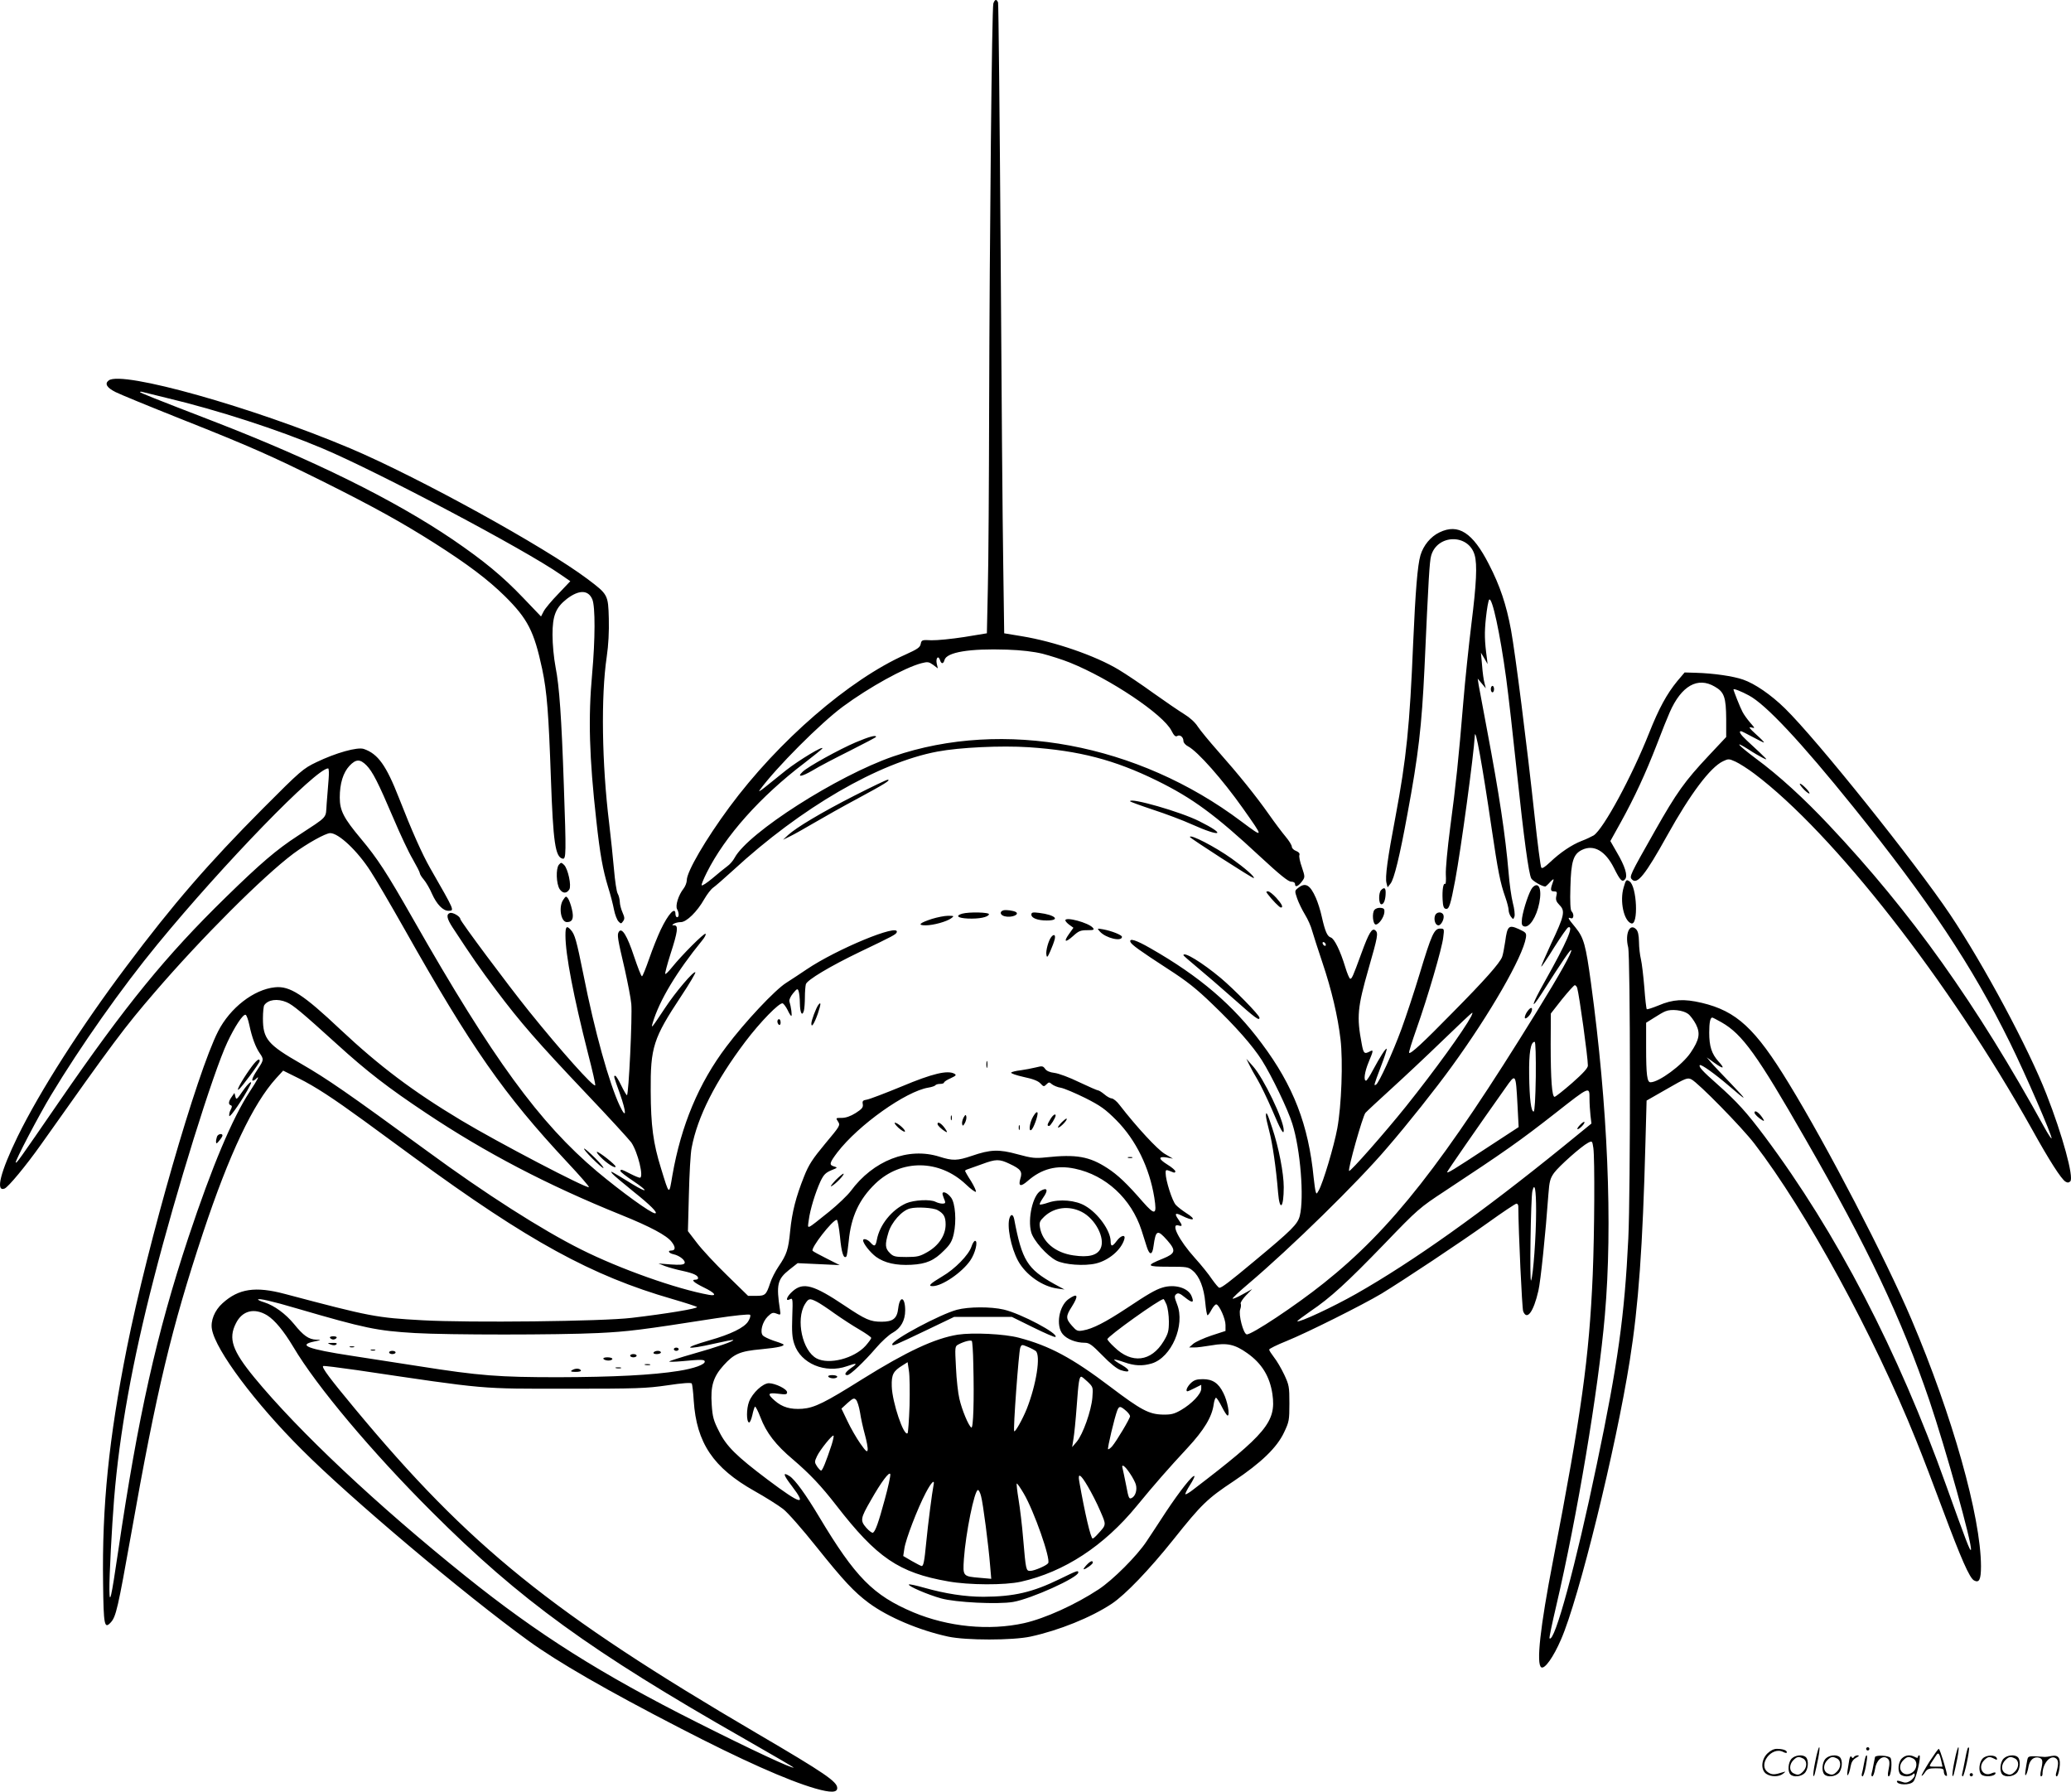 <svg version="1.0" xmlns="http://www.w3.org/2000/svg"
  viewBox="0 0 1280.154 1107.401"
 preserveAspectRatio="xMidYMid meet">
<g transform="translate(-0.477,1107.926) scale(0.1,-0.1)"
fill="#000000" stroke="none">
<path d="M6145 11058 c-9 -29 -23 -1402 -26 -2493 -1 -462 -4 -966 -8 -1120
l-6 -280 -140 -23 c-77 -12 -168 -21 -202 -20 -59 3 -62 2 -67 -23 -4 -21 -20
-32 -93 -65 -349 -155 -788 -535 -1090 -944 -146 -198 -263 -398 -263 -451 0
-14 -9 -38 -20 -52 -31 -39 -52 -105 -40 -127 13 -24 13 -50 0 -50 -5 0 -10 9
-10 20 0 49 -44 2 -92 -99 -17 -36 -49 -115 -70 -176 -21 -60 -41 -110 -45
-110 -5 0 -26 55 -49 123 -42 127 -75 182 -94 152 -12 -18 -8 -41 37 -233 18
-82 37 -177 40 -213 7 -73 -16 -564 -27 -564 -3 0 -19 27 -35 60 -16 33 -32
60 -37 60 -11 0 -12 2 28 -109 42 -119 42 -165 0 -77 -65 137 -156 462 -225
812 -43 213 -53 248 -78 276 -26 29 -33 21 -33 -34 0 -119 50 -378 140 -732
27 -104 47 -192 44 -195 -11 -12 -212 213 -410 459 -131 163 -424 556 -424
569 0 16 -48 44 -65 37 -23 -9 -18 -35 18 -90 124 -189 165 -248 268 -386 152
-202 253 -318 558 -640 139 -146 263 -282 278 -302 41 -60 79 -218 53 -218 -6
0 -33 11 -60 25 -54 28 -60 29 -60 16 0 -5 36 -33 80 -62 96 -64 91 -78 -7
-18 -137 84 -140 86 -123 64 8 -10 68 -60 132 -112 102 -81 154 -133 132 -133
-25 0 -207 132 -359 259 -354 298 -645 696 -1135 1557 -165 290 -221 376 -324
499 -107 128 -131 174 -131 255 0 87 21 154 60 196 40 42 65 43 105 3 38 -39
71 -103 167 -328 41 -97 94 -210 119 -252 24 -42 44 -81 44 -87 0 -6 11 -24
25 -40 14 -17 37 -56 50 -87 29 -65 68 -105 101 -105 40 0 41 -4 -113 265 -48
84 -112 227 -192 432 -79 202 -130 273 -217 303 -39 14 -174 -24 -294 -82 -81
-39 -96 -51 -331 -287 -335 -337 -554 -589 -843 -975 -279 -371 -535 -771
-672 -1051 -107 -220 -138 -344 -81 -322 23 9 133 142 223 269 454 642 518
727 705 944 288 335 669 716 857 857 85 63 200 127 228 127 52 0 168 -109 249
-235 29 -44 124 -206 211 -360 412 -731 613 -1019 1005 -1439 77 -82 137 -151
134 -154 -11 -12 -569 280 -790 413 -300 180 -506 336 -745 560 -231 218 -314
272 -406 262 -130 -13 -277 -127 -351 -272 -131 -256 -435 -1311 -564 -1957
-112 -562 -154 -979 -147 -1455 3 -260 8 -284 47 -242 33 35 45 90 126 544
158 894 250 1276 445 1865 162 488 309 797 451 954 l44 48 95 -47 c106 -53
211 -122 405 -263 72 -53 211 -155 310 -227 708 -518 1097 -731 1597 -875 79
-23 147 -45 151 -49 9 -9 -190 -42 -403 -67 -179 -22 -1005 -31 -1292 -15
-289 16 -321 22 -853 163 -181 48 -285 33 -385 -58 -49 -44 -75 -109 -65 -161
23 -130 268 -457 555 -743 298 -299 1005 -895 1400 -1181 180 -131 485 -307
941 -542 377 -195 661 -322 834 -372 95 -27 135 -26 135 3 0 39 -75 91 -495
337 -1271 745 -1780 1157 -2486 2007 -157 189 -206 255 -197 264 3 3 97 -9
209 -25 817 -121 748 -115 1309 -115 419 0 479 2 610 21 92 14 147 18 151 11
3 -5 9 -53 12 -106 17 -261 121 -415 375 -558 68 -38 147 -88 177 -111 30 -23
120 -126 207 -235 169 -211 232 -278 323 -346 119 -88 311 -169 490 -208 111
-24 398 -24 510 0 175 38 374 118 502 203 83 55 231 209 382 398 172 216 209
252 372 360 169 113 267 207 311 301 31 65 33 75 33 179 0 103 -2 114 -32 178
-18 38 -46 86 -63 107 -16 21 -30 42 -30 48 0 5 48 29 108 53 124 50 470 223
587 293 139 85 484 314 656 437 92 66 171 119 178 119 6 0 11 -8 11 -17 1
-162 23 -629 30 -648 23 -60 64 -5 94 126 14 58 45 360 62 597 6 80 11 98 35
132 31 42 168 164 210 186 26 13 26 13 33 -33 9 -69 7 -516 -4 -783 -22 -512
-70 -858 -245 -1765 -80 -413 -105 -641 -73 -661 21 -13 75 63 122 172 110
250 339 1181 425 1724 54 340 80 701 97 1351 l7 256 126 72 c116 67 127 71
151 59 42 -21 312 -296 390 -398 319 -415 737 -1181 998 -1830 39 -96 114
-292 167 -435 111 -297 164 -419 192 -434 32 -17 43 5 43 88 -1 307 -177 931
-430 1526 -160 376 -520 1069 -758 1458 -207 340 -323 447 -538 498 -111 26
-178 22 -267 -16 -37 -15 -70 -26 -73 -23 -3 3 -10 64 -15 134 -6 71 -15 149
-21 174 -6 25 -12 73 -12 107 -1 44 -6 67 -18 79 -39 40 -70 -28 -49 -111 14
-57 15 -1505 1 -1800 -23 -477 -65 -778 -195 -1397 -129 -620 -261 -1105 -292
-1075 -3 3 16 92 41 199 129 551 261 1335 301 1798 49 560 18 1292 -86 2055
-32 234 -44 278 -95 341 -48 58 -52 66 -29 58 18 -7 21 26 4 43 -7 7 -10 58
-7 149 4 160 18 205 73 231 72 34 143 -7 196 -112 39 -79 52 -91 69 -70 18 21
0 80 -52 168 l-39 68 65 117 c85 154 152 299 222 479 31 82 67 171 80 200 72
164 173 221 279 158 58 -33 69 -66 70 -200 l0 -111 -108 -115 c-149 -159 -197
-226 -333 -466 -157 -277 -159 -282 -141 -300 32 -33 82 29 217 272 144 259
267 422 345 459 33 16 37 16 77 -2 24 -11 76 -44 116 -74 490 -368 1207 -1286
1717 -2198 108 -195 181 -308 207 -324 13 -8 21 -7 30 2 23 23 -48 285 -147
537 -111 285 -387 800 -596 1112 -214 319 -825 1083 -1022 1275 -85 83 -185
152 -258 177 -60 21 -182 39 -293 42 l-68 2 -45 -53 c-65 -79 -114 -169 -174
-320 -108 -272 -282 -593 -343 -634 -14 -8 -47 -24 -74 -34 -62 -24 -133 -72
-195 -131 -34 -32 -50 -42 -55 -34 -5 7 -23 149 -41 315 -49 455 -119 1003
-146 1153 -29 156 -68 274 -137 407 -100 196 -189 253 -305 197 -55 -26 -100
-81 -118 -142 -18 -61 -31 -222 -45 -542 -21 -511 -42 -715 -109 -1072 -50
-262 -65 -376 -56 -411 l7 -27 18 23 c22 27 57 169 104 427 69 370 89 547 106
905 25 557 31 657 41 694 37 134 231 138 269 5 17 -58 11 -179 -20 -426 -16
-131 -39 -348 -50 -483 -29 -350 -46 -514 -81 -775 -17 -130 -29 -257 -27
-292 2 -34 0 -59 -4 -57 -12 8 -19 -37 -16 -96 2 -42 7 -56 20 -58 20 -4 29
24 58 178 36 194 115 775 121 892 3 61 47 -183 104 -572 39 -264 53 -337 85
-427 11 -31 20 -67 20 -78 0 -12 6 -30 14 -41 14 -18 15 -19 22 0 4 10 0 48
-10 85 -9 36 -21 120 -26 186 -20 233 -57 480 -134 887 -24 128 -47 251 -51
273 l-6 40 25 -30 25 -30 -8 32 c-5 17 -12 67 -15 110 l-7 78 21 -35 20 -35
-4 35 c-15 109 -16 158 -6 252 6 56 15 107 20 111 18 19 67 -206 105 -486 14
-104 43 -360 65 -570 45 -425 74 -636 90 -667 9 -16 67 -50 87 -50 2 0 16 12
30 28 18 19 24 21 20 9 -20 -55 -20 -67 3 -67 19 0 21 -4 15 -29 -5 -23 -1
-34 20 -56 36 -36 30 -65 -52 -238 -35 -76 -63 -140 -61 -142 2 -2 38 51 79
118 42 66 81 123 88 125 36 12 -9 -92 -146 -336 -82 -145 -92 -188 -17 -71
130 204 176 271 181 266 8 -9 -69 -147 -214 -382 -576 -934 -897 -1343 -1315
-1676 -175 -140 -450 -322 -477 -317 -21 4 -52 123 -40 155 5 13 6 29 3 35 -3
5 11 28 32 50 l39 40 -58 -32 c-32 -18 -60 -30 -63 -27 -3 2 41 44 98 92 263
223 675 626 857 840 128 148 301 366 400 503 237 326 439 678 458 796 4 29 1
32 -44 53 -62 28 -71 20 -84 -77 -6 -40 -14 -82 -19 -95 -15 -39 -108 -144
-305 -343 -185 -189 -261 -259 -270 -250 -3 3 18 70 46 149 69 195 158 499
165 565 7 53 6 54 -19 54 -37 0 -53 -35 -127 -280 -34 -113 -85 -266 -112
-340 -54 -147 -139 -333 -157 -344 -16 -10 -15 -7 29 110 23 59 39 109 36 111
-5 6 -40 -49 -86 -134 -18 -35 -37 -63 -41 -63 -17 0 -9 55 16 115 30 72 31
79 6 65 -33 -17 -38 -12 -49 48 -32 168 -26 225 42 463 57 199 62 222 42 238
-20 17 -39 -13 -86 -142 -54 -148 -59 -157 -69 -157 -5 0 -19 33 -31 73 -30
99 -67 175 -89 182 -22 7 -35 36 -56 129 -8 38 -25 90 -36 115 -36 82 -65 98
-109 63 -23 -18 -23 -19 -7 -66 9 -26 31 -71 48 -99 18 -29 38 -74 45 -102 8
-27 36 -115 63 -195 56 -166 95 -330 112 -475 16 -136 6 -409 -20 -550 -20
-109 -88 -337 -115 -384 -13 -23 -14 -23 -19 -5 -3 10 -8 48 -12 84 -32 327
-125 568 -321 830 -176 237 -384 415 -689 589 -87 50 -131 64 -123 39 6 -17
59 -55 233 -168 115 -74 176 -122 275 -218 141 -135 248 -256 305 -346 60 -95
161 -304 188 -392 50 -157 74 -459 46 -570 -13 -51 -49 -87 -279 -278 -157
-131 -203 -166 -218 -166 -5 0 -25 24 -45 52 -19 29 -67 89 -107 133 -98 109
-152 216 -100 200 25 -8 25 0 -1 37 -26 36 -20 44 18 25 77 -39 99 -28 30 15
-23 15 -52 37 -64 50 -22 23 -63 152 -63 196 0 25 0 24 48 5 6 -3 12 0 12 6 0
7 -22 26 -50 43 -56 35 -57 52 -2 43 l37 -7 -51 30 c-46 28 -172 164 -279 302
-16 22 -38 39 -47 40 -9 0 -30 11 -46 25 -17 14 -34 25 -40 25 -5 0 -58 23
-117 51 -59 29 -127 54 -152 57 -28 3 -49 12 -58 25 -13 18 -18 19 -57 9 -24
-6 -67 -14 -95 -18 -29 -3 -55 -10 -58 -14 -3 -5 32 -17 77 -27 57 -12 89 -24
104 -40 19 -21 22 -21 37 -6 15 15 18 15 34 1 10 -8 35 -19 56 -22 21 -4 89
-33 150 -63 95 -48 124 -69 192 -137 122 -123 205 -294 235 -479 17 -108 5
-112 -71 -26 -98 113 -155 167 -220 209 -111 72 -192 86 -379 66 -66 -7 -87
-5 -175 19 -116 32 -168 30 -284 -10 -89 -30 -117 -31 -199 -5 -193 61 -409
-23 -549 -213 -20 -26 -79 -83 -131 -125 -149 -119 -136 -114 -128 -54 8 65
41 171 72 239 20 42 32 54 67 69 40 16 41 17 17 24 -32 9 -28 22 21 87 131
170 423 377 562 400 20 3 40 10 43 14 3 5 16 9 30 9 13 0 24 4 24 8 0 5 18 17
41 27 34 16 37 20 23 28 -42 23 -136 1 -324 -78 -102 -42 -199 -79 -216 -82
-26 -4 -30 -9 -26 -29 3 -19 -5 -29 -44 -54 -32 -20 -61 -30 -86 -30 -38 0
-38 0 -23 -23 15 -23 12 -27 -80 -137 -78 -94 -101 -129 -130 -202 -51 -128
-74 -219 -86 -337 -11 -115 -21 -145 -72 -220 -19 -28 -43 -74 -52 -103 -24
-72 -30 -78 -87 -78 l-49 0 -130 127 c-71 69 -155 159 -186 200 l-56 73 6 227
c3 126 10 255 17 288 36 192 147 411 331 655 93 123 211 244 232 238 6 -3 20
-21 30 -41 9 -20 20 -37 23 -37 6 0 -1 56 -12 91 -2 9 8 31 23 49 24 29 28 31
34 14 4 -11 8 -45 8 -76 1 -59 14 -84 25 -45 3 12 6 49 6 82 0 33 3 69 6 81 7
26 149 111 334 200 207 99 224 108 228 122 17 56 -372 -105 -557 -230 -35 -24
-92 -61 -126 -83 -69 -43 -256 -242 -370 -394 -171 -226 -280 -487 -334 -796
-21 -125 -18 -127 -70 42 -49 157 -63 265 -64 478 -2 272 16 327 188 587 52
78 91 145 88 148 -10 10 -122 -121 -189 -223 -82 -124 -86 -128 -75 -91 41
139 148 317 307 512 15 18 24 36 20 40 -8 7 -146 -131 -208 -208 -20 -25 -38
-43 -41 -40 -3 3 12 59 33 125 44 136 49 175 23 175 -15 0 -16 2 -3 10 8 5 27
10 43 10 35 0 101 64 145 142 18 31 42 62 55 71 12 8 67 56 122 106 422 389
901 667 1264 735 138 26 393 38 564 27 313 -21 531 -78 792 -206 222 -109 363
-213 638 -469 122 -113 175 -156 193 -156 15 0 24 -6 24 -16 0 -21 20 -13 43
18 19 26 19 27 -1 88 -12 33 -19 67 -15 75 3 10 -4 18 -21 25 -14 5 -26 17
-26 26 0 9 -17 37 -39 63 -21 25 -67 86 -102 136 -80 114 -190 250 -314 390
-54 61 -110 129 -126 153 -17 27 -49 56 -85 78 -31 19 -116 77 -189 129 -73
53 -170 118 -215 145 -144 87 -398 174 -599 207 l-109 18 -6 430 c-4 236 -11
1110 -16 1942 -6 831 -13 1518 -16 1527 -9 23 -20 20 -29 -6z m303 -4019 c46
-12 123 -36 170 -55 248 -100 577 -320 628 -421 15 -30 25 -39 35 -33 17 11
39 -6 39 -31 0 -10 13 -25 29 -33 59 -31 212 -204 338 -382 132 -187 132 -187
-9 -82 -639 481 -1470 636 -2152 402 -347 -120 -896 -471 -980 -626 -10 -19
-31 -43 -46 -53 -15 -11 -56 -44 -91 -74 -35 -29 -65 -49 -67 -43 -2 6 13 41
32 79 113 225 330 469 604 677 56 43 105 83 109 88 15 25 -144 -71 -224 -134
-48 -39 -108 -87 -133 -107 -25 -20 -38 -27 -30 -16 102 140 377 415 515 517
163 120 380 240 485 268 39 10 46 9 73 -10 l29 -22 -7 30 c-7 34 10 53 20 22
8 -26 21 -26 28 0 13 48 154 72 387 64 89 -3 164 -12 218 -25z m4367 -258
c104 -55 319 -284 647 -691 468 -582 733 -980 967 -1455 93 -188 265 -584 257
-592 -2 -2 -21 26 -42 64 -422 767 -824 1332 -1333 1872 -154 164 -310 307
-454 413 -113 85 -137 114 -44 55 30 -20 70 -43 88 -52 37 -18 39 -20 -98 107
-40 37 -53 58 -36 58 3 0 35 -16 70 -35 35 -19 67 -35 71 -35 4 1 -18 23 -48
50 -43 39 -49 48 -30 43 25 -6 24 -6 -7 30 -18 21 -39 50 -47 66 -14 25 -56
132 -56 139 0 7 47 -11 95 -37z m-8779 -518 c-3 -38 -8 -106 -12 -151 -7 -95
14 -72 -179 -199 -131 -85 -231 -171 -443 -378 -372 -363 -620 -667 -1033
-1267 -250 -363 -261 -379 -267 -374 -6 7 143 292 218 416 182 302 436 663
659 934 409 498 980 1086 1054 1086 5 0 6 -30 3 -67z m6164 -1024 c0 -6 -4 -7
-10 -4 -5 3 -10 11 -10 16 0 6 5 7 10 4 6 -3 10 -11 10 -16z m1554 -266 c13
-46 66 -428 66 -480 0 -15 -30 -48 -97 -107 -54 -47 -103 -86 -109 -86 -16 0
-24 107 -24 325 l1 190 69 88 c39 48 74 87 79 87 5 0 12 -8 15 -17z m-7978
-88 c39 -16 96 -64 311 -259 187 -170 318 -271 551 -426 367 -245 751 -446
1207 -630 181 -73 281 -127 311 -166 26 -33 25 -54 -2 -54 -25 0 -15 -17 14
-23 38 -8 77 -40 68 -56 -6 -9 -29 -11 -85 -7 l-76 6 40 -16 c22 -8 71 -22
110 -30 68 -15 95 -28 95 -45 0 -5 -7 -9 -15 -9 -31 0 -13 -17 50 -48 70 -34
85 -55 33 -46 -201 36 -553 161 -792 281 -242 121 -590 343 -951 608 -496 362
-614 444 -780 540 -206 118 -235 153 -235 280 0 39 4 75 8 81 23 35 82 43 138
19z m8663 -72 c14 -10 36 -40 49 -65 28 -56 21 -95 -33 -175 -51 -76 -196
-183 -248 -183 -21 0 -27 46 -27 215 l0 153 48 30 c26 17 58 36 72 41 35 15
108 7 139 -16z m-1340 -15 c-47 -88 -225 -334 -404 -558 -130 -162 -344 -405
-351 -398 -9 10 84 339 101 359 11 12 83 79 160 149 77 70 220 204 317 298 98
95 180 172 183 172 3 0 0 -10 -6 -22z m-7553 -54 c16 -77 39 -138 64 -174 26
-37 25 -43 -8 -93 -32 -47 -45 -77 -34 -77 5 0 13 5 20 12 24 24 11 -3 -39
-79 -109 -167 -232 -459 -380 -903 -197 -595 -311 -1105 -434 -1940 -43 -292
-53 -335 -54 -235 -1 85 15 382 29 560 33 406 113 849 245 1360 139 543 367
1275 455 1462 45 96 97 176 113 170 6 -2 16 -30 23 -63z m9101 16 c128 -73
220 -201 515 -716 389 -676 595 -1111 769 -1621 102 -302 264 -883 257 -922
-4 -16 -31 56 -154 399 -296 829 -677 1561 -1121 2155 -110 147 -170 214 -293
323 -92 81 -117 109 -108 118 8 7 93 -54 175 -124 122 -105 125 -103 18 9 -55
57 -112 117 -125 133 l-25 30 44 -32 c60 -43 71 -40 28 7 -42 47 -57 93 -57
178 0 61 6 93 19 93 3 0 30 -14 58 -30z m-1149 -335 c-2 -134 -7 -215 -13
-216 -16 -1 -26 76 -28 226 -2 137 9 205 34 205 6 0 8 -93 7 -215z m-113 -177
l7 -135 -199 -130 c-204 -134 -243 -158 -243 -148 0 5 193 284 359 518 66 94
65 96 76 -105z m445 40 c0 -29 3 -75 6 -103 l6 -50 -173 -141 c-508 -412 -927
-710 -1282 -912 -143 -81 -353 -179 -363 -169 -2 2 34 29 80 61 125 84 227
178 461 420 204 212 215 221 370 323 373 246 464 310 685 483 214 168 210 166
210 88z m-3585 -402 c69 -32 81 -48 67 -91 -14 -48 1 -53 44 -16 86 76 180
101 293 77 191 -40 349 -186 412 -381 12 -38 27 -85 33 -104 17 -52 34 -50 41
6 14 101 24 105 85 36 56 -64 51 -81 -27 -113 -107 -43 -103 -50 34 -50 115 0
123 -1 151 -25 41 -34 69 -106 77 -197 4 -43 10 -78 14 -78 4 0 15 16 25 35
11 20 24 34 30 32 19 -6 56 -90 56 -127 l0 -37 -86 -28 c-48 -16 -98 -39 -113
-51 l-26 -23 30 0 c17 -1 65 6 109 13 95 17 144 6 220 -48 91 -64 140 -145
156 -254 24 -170 -37 -244 -489 -589 -24 -19 -46 -32 -49 -29 -2 3 10 28 28
56 18 28 30 53 28 56 -10 10 -91 -93 -176 -221 -46 -71 -101 -154 -121 -184
-59 -89 -207 -237 -295 -295 -144 -95 -332 -180 -461 -209 -217 -48 -470 -23
-685 67 -248 105 -358 216 -583 592 -82 137 -148 228 -182 250 -44 28 -39 8
14 -61 97 -127 57 -116 -148 38 -194 146 -256 207 -301 298 -35 68 -41 91 -46
167 -8 113 9 171 73 242 65 72 101 88 234 100 106 10 152 21 133 32 -5 3 -32
13 -61 22 -28 10 -57 24 -63 31 -19 22 -3 84 30 117 25 24 32 27 55 18 25 -10
26 -9 21 23 -24 156 -16 190 57 248 l52 41 130 -6 130 -6 -79 40 c-44 22 -83
43 -88 48 -15 15 123 192 149 192 5 0 14 -47 20 -105 9 -97 22 -139 39 -122 4
3 10 47 15 96 14 149 64 258 165 355 159 152 395 150 559 -5 30 -29 58 -49 62
-46 3 4 -10 33 -30 66 -21 32 -37 61 -37 64 0 2 8 7 18 10 9 3 49 17 87 31 86
32 107 32 170 2z m3255 -290 c0 -159 -18 -400 -31 -431 -10 -21 -2 513 8 553
14 57 23 10 23 -122z m-7660 -604 c422 -123 494 -138 730 -152 205 -12 884
-12 1131 0 187 9 266 19 727 91 118 18 208 27 213 22 5 -5 0 -22 -11 -40 -23
-39 -109 -81 -240 -118 -174 -50 -153 -62 32 -20 61 14 112 24 115 22 6 -7
-101 -44 -250 -86 -77 -22 -142 -43 -145 -46 -4 -4 31 -3 78 1 115 11 139 11
141 -1 4 -19 -66 -44 -161 -59 -163 -26 -403 -38 -745 -39 -365 0 -487 9 -860
68 -115 18 -304 47 -420 65 -269 41 -333 66 -227 88 44 9 45 10 12 11 -47 2
-79 24 -138 97 -52 63 -121 114 -184 134 -21 6 -38 14 -38 17 0 10 88 -10 240
-55z m-183 -43 c47 -30 101 -95 161 -195 143 -242 486 -650 856 -1019 546
-546 981 -861 1934 -1404 166 -95 302 -174 302 -176 0 -12 -256 107 -597 279
-593 298 -983 544 -1430 903 -547 439 -1033 896 -1306 1228 -137 167 -162 241
-114 335 39 79 114 98 194 49z M5294 6491 c-99 -42 -297 -151 -328 -182 -38
-36 -6 -31 61 8 37 23 141 77 231 122 89 45 162 83 162 86 0 13 -43 1 -126
-34z M11130 6234 c0 -6 14 -23 30 -39 17 -16 30 -24 30 -19 0 6 -13 23 -30 39
-16 16 -30 24 -30 19z M1547 4468 c-50 -71 -84 -134 -67 -123 16 10 130 164
130 176 0 23 -23 4 -63 -53z M1504 4334 c-35 -51 -39 -54 -44 -33 l-6 23 -17
-24 c-20 -28 -22 -47 -6 -52 9 -3 9 -10 0 -27 -7 -12 -11 -30 -9 -39 3 -15 89
111 127 186 23 43 -7 21 -45 -34z M1346 4054 c-3 -9 -6 -23 -6 -32 1 -14 5
-12 20 7 11 13 20 27 20 32 0 15 -28 10 -34 -7z M10850 4202 c0 -9 25 -33 49
-47 10 -6 12 -4 6 6 -22 38 -55 63 -55 41z M9770 4125 c-13 -14 -19 -25 -13
-25 12 0 48 38 41 45 -2 3 -15 -6 -28 -20z M6437 3719 c-48 -28 -81 -172 -58
-256 14 -51 97 -145 155 -175 51 -26 173 -35 245 -18 79 19 155 83 175 148 11
33 -19 28 -46 -8 -27 -37 -38 -38 -38 -2 -1 65 -77 172 -157 218 -58 35 -160
44 -229 20 -26 -9 -50 -14 -52 -11 -3 3 7 21 21 42 33 46 26 66 -16 42z m254
-130 c85 -43 147 -163 117 -226 -20 -43 -75 -57 -168 -43 -112 16 -192 83
-207 173 -5 32 -1 40 27 67 62 58 152 69 231 29z M5832 3694 c3 -11 9 -27 13
-36 5 -14 2 -18 -15 -18 -12 0 -30 5 -42 11 -32 17 -133 12 -182 -9 -89 -40
-164 -133 -181 -225 -8 -42 -15 -45 -40 -17 -18 20 -45 27 -45 13 0 -20 44
-75 80 -102 53 -38 124 -54 218 -49 93 5 141 26 203 89 37 36 49 57 59 101 18
79 10 190 -16 225 -25 34 -60 45 -52 17z m-32 -94 c38 -21 50 -41 50 -89 0
-66 -42 -130 -112 -170 -47 -27 -62 -31 -131 -31 -69 0 -81 3 -102 25 -29 28
-31 52 -9 125 19 65 84 138 134 150 41 11 143 5 170 -10z M6246 3554 c-19 -49
7 -185 52 -268 47 -86 150 -159 244 -171 l43 -6 -63 34 c-167 93 -200 146
-248 400 -6 30 -19 35 -28 11z M6010 3375 c-17 -52 -103 -140 -181 -185 -75
-45 -91 -60 -59 -60 58 0 181 84 232 158 31 44 50 122 30 122 -6 0 -16 -16
-22 -35z M4905 3099 c-38 -33 -49 -67 -17 -50 17 9 18 3 14 -109 -3 -92 -1
-129 13 -169 40 -120 191 -183 325 -136 61 22 70 19 27 -10 -37 -26 -48 -45
-24 -45 17 1 102 81 176 167 34 40 81 83 104 95 50 28 77 76 77 138 0 84 -33
95 -43 13 -7 -63 -32 -83 -103 -83 -70 0 -99 13 -229 100 -191 128 -255 146
-320 89z m148 -65 c18 -9 68 -42 112 -74 44 -31 113 -76 153 -99 39 -23 72
-46 72 -51 0 -6 -16 -27 -35 -49 -71 -78 -225 -118 -302 -78 -89 47 -130 240
-73 335 23 37 29 38 73 16z M7190 3121 c-43 -13 -91 -41 -220 -127 -132 -87
-211 -128 -271 -138 -33 -6 -40 -3 -68 29 -39 44 -39 59 -1 118 44 70 37 87
-20 47 -60 -43 -80 -165 -36 -217 26 -31 82 -53 136 -53 28 0 44 -12 109 -78
49 -51 90 -83 113 -91 60 -20 65 -2 8 31 -29 16 -50 31 -48 34 3 2 30 -5 61
-16 65 -23 113 -25 171 -8 122 37 208 237 157 365 -17 44 -18 53 -6 63 12 10
23 6 55 -20 46 -37 58 -34 40 9 -21 51 -105 75 -180 52z m26 -106 c7 -19 14
-65 14 -103 0 -59 -4 -75 -32 -122 -77 -128 -198 -142 -305 -37 -24 22 -43 44
-43 49 0 17 323 248 347 248 2 0 11 -16 19 -35z M5920 2984 c-104 -28 -400
-186 -400 -214 0 -13 13 -7 214 89 l169 81 178 0 178 0 132 -65 c73 -36 135
-63 138 -59 21 20 -213 144 -319 169 -81 19 -218 18 -290 -1z M5925 2830
c-142 -23 -314 -103 -590 -275 -231 -145 -295 -177 -371 -183 -73 -5 -123 9
-170 50 -48 42 -44 51 21 43 47 -6 55 -5 55 9 0 20 -72 55 -112 56 -38 0 -102
-60 -123 -114 -17 -44 -17 -125 0 -129 5 -1 14 19 20 45 5 25 13 49 16 53 4 3
19 -26 34 -65 36 -96 95 -172 202 -262 105 -90 173 -162 267 -283 250 -323
387 -417 692 -470 127 -23 351 -24 449 -2 268 60 514 221 717 469 110 134 195
231 313 358 102 110 152 192 162 270 3 22 10 40 14 40 5 0 21 -25 36 -55 15
-30 31 -55 36 -55 16 0 -1 91 -26 139 -30 62 -67 86 -127 86 -37 0 -54 -5 -74
-24 -23 -22 -35 -51 -21 -51 3 0 24 9 45 20 l40 20 0 -24 c0 -32 -58 -93 -125
-132 -42 -24 -60 -29 -113 -28 -85 2 -134 28 -323 171 -239 181 -377 254 -566
304 -90 24 -285 33 -378 19z m96 -180 c6 -226 0 -402 -12 -394 -17 10 -58 108
-74 178 -8 33 -18 120 -21 192 -7 131 -7 132 16 144 34 18 74 28 82 21 3 -3 8
-67 9 -141z m386 79 c32 -27 4 -207 -56 -359 -26 -64 -71 -144 -77 -137 -8 7
28 489 37 515 8 22 10 22 46 7 20 -8 42 -20 50 -26z m-780 -338 c-3 -89 -9
-166 -12 -170 -23 -23 -95 190 -98 290 -2 73 9 94 68 130 l30 19 8 -53 c5 -28
6 -126 4 -216z m1102 147 c33 -32 33 -34 28 -98 -7 -81 -58 -225 -96 -271
l-29 -34 8 50 c5 28 14 118 20 200 11 154 16 185 29 185 4 0 22 -15 40 -32z
m-1408 -189 c5 -35 19 -97 30 -137 11 -40 19 -82 17 -94 -2 -17 -11 -10 -46
40 -23 33 -59 95 -79 138 l-37 77 38 35 c33 29 40 32 52 20 8 -8 19 -43 25
-79z m1647 8 c12 -11 22 -25 22 -31 0 -14 -83 -153 -110 -185 -11 -13 -23 -21
-26 -19 -5 6 40 196 57 240 12 29 19 28 57 -5z m-1823 -209 c-34 -102 -56
-158 -65 -158 -4 0 -15 12 -25 26 -16 25 -16 29 0 63 19 40 95 134 102 127 3
-3 -3 -29 -12 -58z m1844 -175 c18 -26 34 -58 37 -70 9 -33 -3 -71 -25 -82
-17 -9 -20 -3 -35 77 -10 48 -19 95 -22 105 -10 33 14 17 45 -30z m-1515 -161
c-39 -144 -58 -197 -73 -206 -5 -3 -23 10 -41 30 -39 45 -37 58 27 169 65 115
117 184 121 162 2 -9 -13 -79 -34 -155z m1255 80 c22 -37 57 -105 76 -150 39
-90 40 -85 -14 -144 -14 -16 -28 -28 -32 -28 -12 0 -48 155 -83 353 -10 56 8
46 53 -31z m-954 6 c-8 -39 -34 -238 -45 -353 -11 -116 -17 -145 -28 -145 -4
0 -31 14 -61 31 l-53 31 7 46 c8 57 82 249 132 344 35 67 58 89 48 46z m558
-50 c64 -109 167 -403 151 -430 -9 -15 -86 -48 -111 -48 -26 0 -27 3 -44 202
-6 76 -19 183 -28 238 -9 55 -14 100 -11 100 4 0 23 -28 43 -62z m-264 -16
c12 -42 46 -304 56 -429 l7 -82 -68 6 c-108 9 -108 9 -101 117 11 158 65 426
87 426 5 0 14 -17 19 -38z M5125 2570 c3 -5 17 -10 31 -10 13 0 24 5 24 10 0
6 -14 10 -31 10 -17 0 -28 -4 -24 -10z M6720 1405 c-13 -14 -20 -25 -16 -25
12 0 56 32 56 41 0 16 -16 10 -40 -16z M6556 1320 c-170 -83 -284 -109 -472
-110 -114 0 -236 19 -367 56 -49 14 -91 23 -94 20 -9 -9 116 -63 199 -86 89
-25 350 -38 445 -22 112 19 403 151 403 182 0 15 -7 12 -114 -40z M2045 2810
c3 -5 12 -10 20 -10 8 0 17 5 20 10 4 6 -5 10 -20 10 -15 0 -24 -4 -20 -10z
M2049 2769 c16 -6 28 -6 35 1 7 7 -1 10 -24 9 -33 0 -34 -1 -11 -10z M2168
2753 c6 -2 18 -2 25 0 6 3 1 5 -13 5 -14 0 -19 -2 -12 -5z M4170 2740 c0 -5 7
-10 15 -10 8 0 15 5 15 10 0 6 -7 10 -15 10 -8 0 -15 -4 -15 -10z M2298 2733
c6 -2 18 -2 25 0 6 3 1 5 -13 5 -14 0 -19 -2 -12 -5z M2410 2720 c0 -5 9 -10
20 -10 11 0 20 5 20 10 0 6 -9 10 -20 10 -11 0 -20 -4 -20 -10z M4045 2720
c-4 -6 5 -10 19 -10 14 0 26 5 26 10 0 6 -9 10 -19 10 -11 0 -23 -4 -26 -10z
M3900 2700 c0 -5 9 -10 20 -10 11 0 20 5 20 10 0 6 -9 10 -20 10 -11 0 -20 -4
-20 -10z M3735 2680 c3 -5 17 -10 31 -10 13 0 24 5 24 10 0 6 -14 10 -31 10
-17 0 -28 -4 -24 -10z M3993 2643 c9 -2 23 -2 30 0 6 3 -1 5 -18 5 -16 0 -22
-2 -12 -5z M3813 2623 c9 -2 23 -2 30 0 6 3 -1 5 -18 5 -16 0 -22 -2 -12 -5z
M3540 2610 c-11 -7 -5 -10 23 -10 23 0 36 4 32 10 -8 13 -35 13 -55 0z M677
8728 c-27 -20 -12 -45 42 -72 25 -13 210 -89 411 -169 424 -168 558 -228 880
-388 308 -154 479 -249 678 -375 209 -133 332 -226 438 -330 141 -140 180
-216 230 -449 30 -142 40 -276 54 -675 14 -397 27 -489 73 -498 21 -4 22 31 7
453 -14 415 -28 616 -51 730 -11 58 -19 142 -19 201 0 119 20 168 89 222 75
57 132 56 157 -3 19 -45 18 -248 -1 -460 -25 -274 -18 -516 26 -909 23 -210
40 -302 73 -411 14 -44 30 -106 36 -138 6 -31 19 -64 28 -73 14 -15 17 -15 28
1 11 15 10 24 -3 54 -9 20 -17 50 -17 66 -1 17 -6 39 -13 51 -7 11 -17 79 -23
150 -6 71 -20 200 -30 286 -45 368 -51 783 -15 1027 11 74 15 157 13 237 -4
147 -5 149 -131 244 -266 200 -1049 631 -1467 808 -604 255 -1412 482 -1493
420z m353 -107 c320 -76 696 -198 970 -314 341 -144 1249 -624 1472 -780 l58
-40 -74 -78 c-41 -42 -82 -91 -91 -109 l-16 -31 -110 115 c-128 134 -242 228
-435 360 -363 246 -859 491 -1479 731 -371 143 -455 177 -455 181 0 3 8 3 18
0 9 -2 73 -18 142 -35z M9220 6820 c0 -11 5 -20 10 -20 6 0 10 9 10 20 0 11
-4 20 -10 20 -5 0 -10 -9 -10 -20z M5287 6162 c-206 -105 -361 -198 -411 -244
l-31 -29 45 22 c25 12 92 50 150 84 58 34 177 101 265 148 167 90 209 116 187
117 -7 0 -99 -44 -205 -98z M6990 6127 c0 -3 63 -26 141 -52 77 -25 186 -66
241 -91 183 -82 218 -66 45 20 -115 58 -427 147 -427 123z M7360 5906 c0 -7
391 -259 395 -254 8 7 -55 62 -136 120 -104 74 -259 154 -259 134z M3459 5734
c-19 -24 -16 -117 5 -150 19 -28 43 -29 60 -2 14 23 -8 126 -32 151 -18 17
-19 17 -33 1z M10041 5594 c-25 -84 1 -206 47 -222 46 -15 35 231 -11 260 -20
13 -22 10 -36 -38z M9477 5593 c-19 -22 -55 -129 -64 -188 -4 -36 -2 -46 11
-51 33 -13 79 57 96 146 17 88 -5 134 -43 93z M8542 5578 c-17 -17 -16 -88 2
-88 15 0 26 30 26 73 0 29 -9 34 -28 15z M7841 5553 c26 -35 73 -83 81 -83 17
0 7 21 -28 60 -20 22 -43 40 -51 40 -13 0 -13 -3 -2 -17z M3487 5519 c-31 -43
-16 -139 22 -139 35 0 44 24 31 79 -6 27 -17 57 -24 67 -12 16 -14 15 -29 -7z
M8501 5456 c-17 -20 -10 -91 8 -91 19 0 50 44 53 75 2 20 -2 26 -23 28 -14 2
-31 -4 -38 -12z M6208 5453 c-26 -7 -22 -30 7 -37 42 -11 96 11 68 27 -16 8
-58 14 -75 10z M5952 5432 c-44 -13 -27 -27 35 -30 69 -3 125 8 131 26 4 13
-123 16 -166 4z M6380 5426 c0 -21 39 -36 95 -36 89 0 53 35 -47 47 -40 5 -48
3 -48 -11z M8875 5420 c-9 -27 3 -60 21 -60 18 0 39 43 31 64 -9 23 -44 20
-52 -4z M5766 5400 c-77 -25 -93 -40 -40 -40 48 0 131 23 159 44 19 14 18 15
-20 15 -22 0 -66 -9 -99 -19z M6590 5391 c0 -5 11 -18 25 -28 l25 -18 -27 -38
c-36 -50 -24 -57 25 -13 34 31 46 36 87 36 40 0 46 2 35 15 -26 31 -170 70
-170 46z M6804 5321 c36 -40 136 -64 136 -32 0 11 -62 36 -115 46 -40 7 -40 7
-21 -14z M6503 5288 c-17 -21 -35 -86 -30 -110 3 -20 7 -16 24 22 11 25 23 57
27 73 7 28 -4 36 -21 15z M7320 5175 c0 -2 37 -35 82 -72 45 -37 147 -125 226
-195 137 -122 162 -140 162 -119 0 16 -158 177 -239 245 -115 96 -231 167
-231 141z M5063 4868 c-14 -19 -43 -96 -43 -115 0 -29 18 -1 40 61 20 60 21
77 3 54z M9446 4828 c-9 -12 -16 -29 -16 -37 0 -20 36 13 43 40 7 26 -8 24
-27 -3z M4810 4766 c0 -8 5 -18 10 -21 6 -3 10 3 10 14 0 12 -4 21 -10 21 -5
0 -10 -6 -10 -14z M6102 4500 c0 -19 2 -27 5 -17 2 9 2 25 0 35 -3 9 -5 1 -5
-18z M7726 4500 c9 -19 32 -61 52 -94 19 -32 59 -115 89 -184 54 -128 73 -161
73 -129 0 64 -125 324 -191 397 l-40 45 17 -35z M6392 4180 c-22 -35 -31 -97
-13 -85 14 8 44 92 39 107 -3 8 -13 0 -26 -22z M7830 4183 c0 -10 9 -52 20
-93 20 -74 43 -231 55 -382 10 -120 35 -96 35 34 0 86 -31 246 -71 365 -30 92
-39 109 -39 76z M5882 4170 c0 -14 2 -19 5 -12 2 6 2 18 0 25 -3 6 -5 1 -5
-13z M5961 4172 c-7 -13 -11 -31 -9 -40 3 -14 6 -13 17 6 7 13 11 31 9 40 -3
14 -6 13 -17 -6z M6497 4161 c-20 -33 -21 -41 -7 -41 8 0 40 51 40 65 0 14
-18 2 -33 -24z M6565 4140 c-16 -17 -24 -30 -19 -30 13 0 59 48 52 55 -2 3
-17 -9 -33 -25z M5558 4109 c19 -17 37 -27 40 -24 8 8 -44 55 -61 55 -7 0 3
-14 21 -31z M5800 4132 c0 -9 25 -33 49 -47 10 -6 12 -4 6 6 -22 38 -55 63
-55 41z M6302 4110 c0 -14 2 -19 5 -12 2 6 2 18 0 25 -3 6 -5 1 -5 -13z M3665
3920 c33 -33 64 -60 69 -60 6 0 -16 27 -49 60 -33 33 -64 60 -69 60 -6 0 16
-27 49 -60z M3718 3927 c37 -38 92 -73 92 -58 0 11 -101 91 -115 91 -5 0 5
-15 23 -33z M6978 3923 c6 -2 18 -2 25 0 6 3 1 5 -13 5 -14 0 -19 -2 -12 -5z
M5169 3784 c-24 -26 -35 -42 -24 -36 25 13 80 70 74 77 -3 2 -25 -16 -50 -41z
M11226 194 c-10 -47 -15 -88 -12 -91 5 -6 9 7 30 110 7 37 10 67 6 67 -4 0
-15 -39 -24 -86z M11540 270 c0 -5 5 -10 10 -10 6 0 10 5 10 10 0 6 -4 10 -10
10 -5 0 -10 -4 -10 -10z M12086 194 c-10 -47 -15 -88 -12 -91 5 -6 9 7 30 110
7 37 10 67 6 67 -4 0 -15 -39 -24 -86z M12166 269 c-3 -8 -10 -41 -16 -74 -6
-33 -14 -68 -16 -77 -3 -10 -1 -18 3 -18 10 0 46 171 38 178 -2 3 -7 -1 -9 -9z
M10929 241 c-38 -38 -41 -101 -7 -125 29 -20 79 -20 104 0 18 14 18 15 1 10
-53 -17 -69 -17 -92 -2 -69 45 21 166 94 126 12 -6 21 -7 21 -1 0 12 -25 21
-62 21 -19 0 -39 -10 -59 -29z M11930 189 c-28 -45 -49 -83 -47 -85 2 -3 12 7
21 21 14 21 24 25 66 25 43 0 50 -3 50 -19 0 -11 5 -23 10 -26 6 -3 10 -3 10
1 0 20 -44 164 -51 164 -4 0 -30 -37 -59 -81z m75 4 l7 -33 -42 0 c-42 0 -42
0 -28 23 8 12 21 32 29 44 15 25 22 18 34 -34z M11080 210 c-22 -22 -27 -79
-8 -98 19 -19 66 -14 88 8 22 22 27 79 8 98 -19 19 -66 14 -88 -8z m71 0 c25
-14 25 -54 -1 -80 -23 -23 -33 -24 -61 -10 -25 14 -25 54 1 80 23 23 33 24 61
10z M11290 210 c-22 -22 -27 -79 -8 -98 19 -19 66 -14 88 8 22 22 27 79 8 98
-19 19 -66 14 -88 -8z m71 0 c25 -14 25 -54 -1 -80 -23 -23 -33 -24 -61 -10
-25 14 -25 54 1 80 23 23 33 24 61 10z M11436 204 c-3 -16 -8 -47 -11 -69 -8
-51 10 -26 19 27 5 27 15 42 34 53 18 10 22 14 10 15 -9 0 -20 -5 -24 -11 -5
-8 -9 -8 -14 1 -5 8 -10 3 -14 -16z M11537 223 c-2 -4 -7 -26 -11 -48 -4 -22
-9 -48 -12 -57 -3 -10 -1 -18 4 -18 4 0 14 28 20 62 11 58 10 81 -1 61z
M11595 220 c-1 -3 -5 -23 -9 -45 -4 -22 -9 -48 -12 -57 -3 -10 -1 -18 4 -18 5
0 13 20 17 45 7 53 44 87 74 68 17 -11 19 -28 8 -80 -4 -18 -3 -33 2 -33 16 0
24 99 11 115 -12 14 -87 18 -95 5z M11760 210 c-22 -22 -27 -79 -8 -98 7 -7
24 -12 38 -12 14 0 31 5 38 12 9 9 12 8 12 -5 0 -9 -12 -24 -26 -34 -21 -13
-32 -15 -55 -6 -16 6 -29 8 -29 3 0 -24 81 -27 102 -2 18 19 50 162 37 162 -5
0 -9 -5 -9 -10 0 -7 -6 -7 -19 0 -30 16 -59 12 -81 -10z m71 0 c29 -16 25 -65
-6 -86 -56 -37 -103 28 -55 76 23 23 33 24 61 10z M12261 211 c-23 -23 -28
-80 -9 -99 19 -19 88 -13 88 9 0 5 -11 4 -24 -2 -54 -25 -89 38 -46 81 23 23
33 24 62 9 16 -9 19 -8 16 3 -8 22 -64 22 -87 -1z M12390 210 c-22 -22 -27
-79 -8 -98 19 -19 66 -14 88 8 22 22 27 79 8 98 -19 19 -66 14 -88 -8z m71 0
c25 -14 25 -54 -1 -80 -23 -23 -33 -24 -61 -10 -25 14 -25 54 1 80 23 23 33
24 61 10z M12536 201 c-3 -14 -8 -44 -11 -66 -8 -51 10 -26 19 27 8 41 35 63
66 53 22 -7 24 -21 11 -77 -5 -22 -5 -38 0 -38 5 0 9 6 9 13 0 68 51 125 85
97 15 -13 15 -35 -1 -92 -3 -10 -1 -18 4 -18 6 0 13 23 17 50 9 63 -5 84 -49
76 -17 -4 -35 -6 -41 -6 -101 8 -104 7 -109 -19z M12180 110 c0 -5 5 -10 10
-10 6 0 10 5 10 10 0 6 -4 10 -10 10 -5 0 -10 -4 -10 -10z"/>
</g>
</svg>
